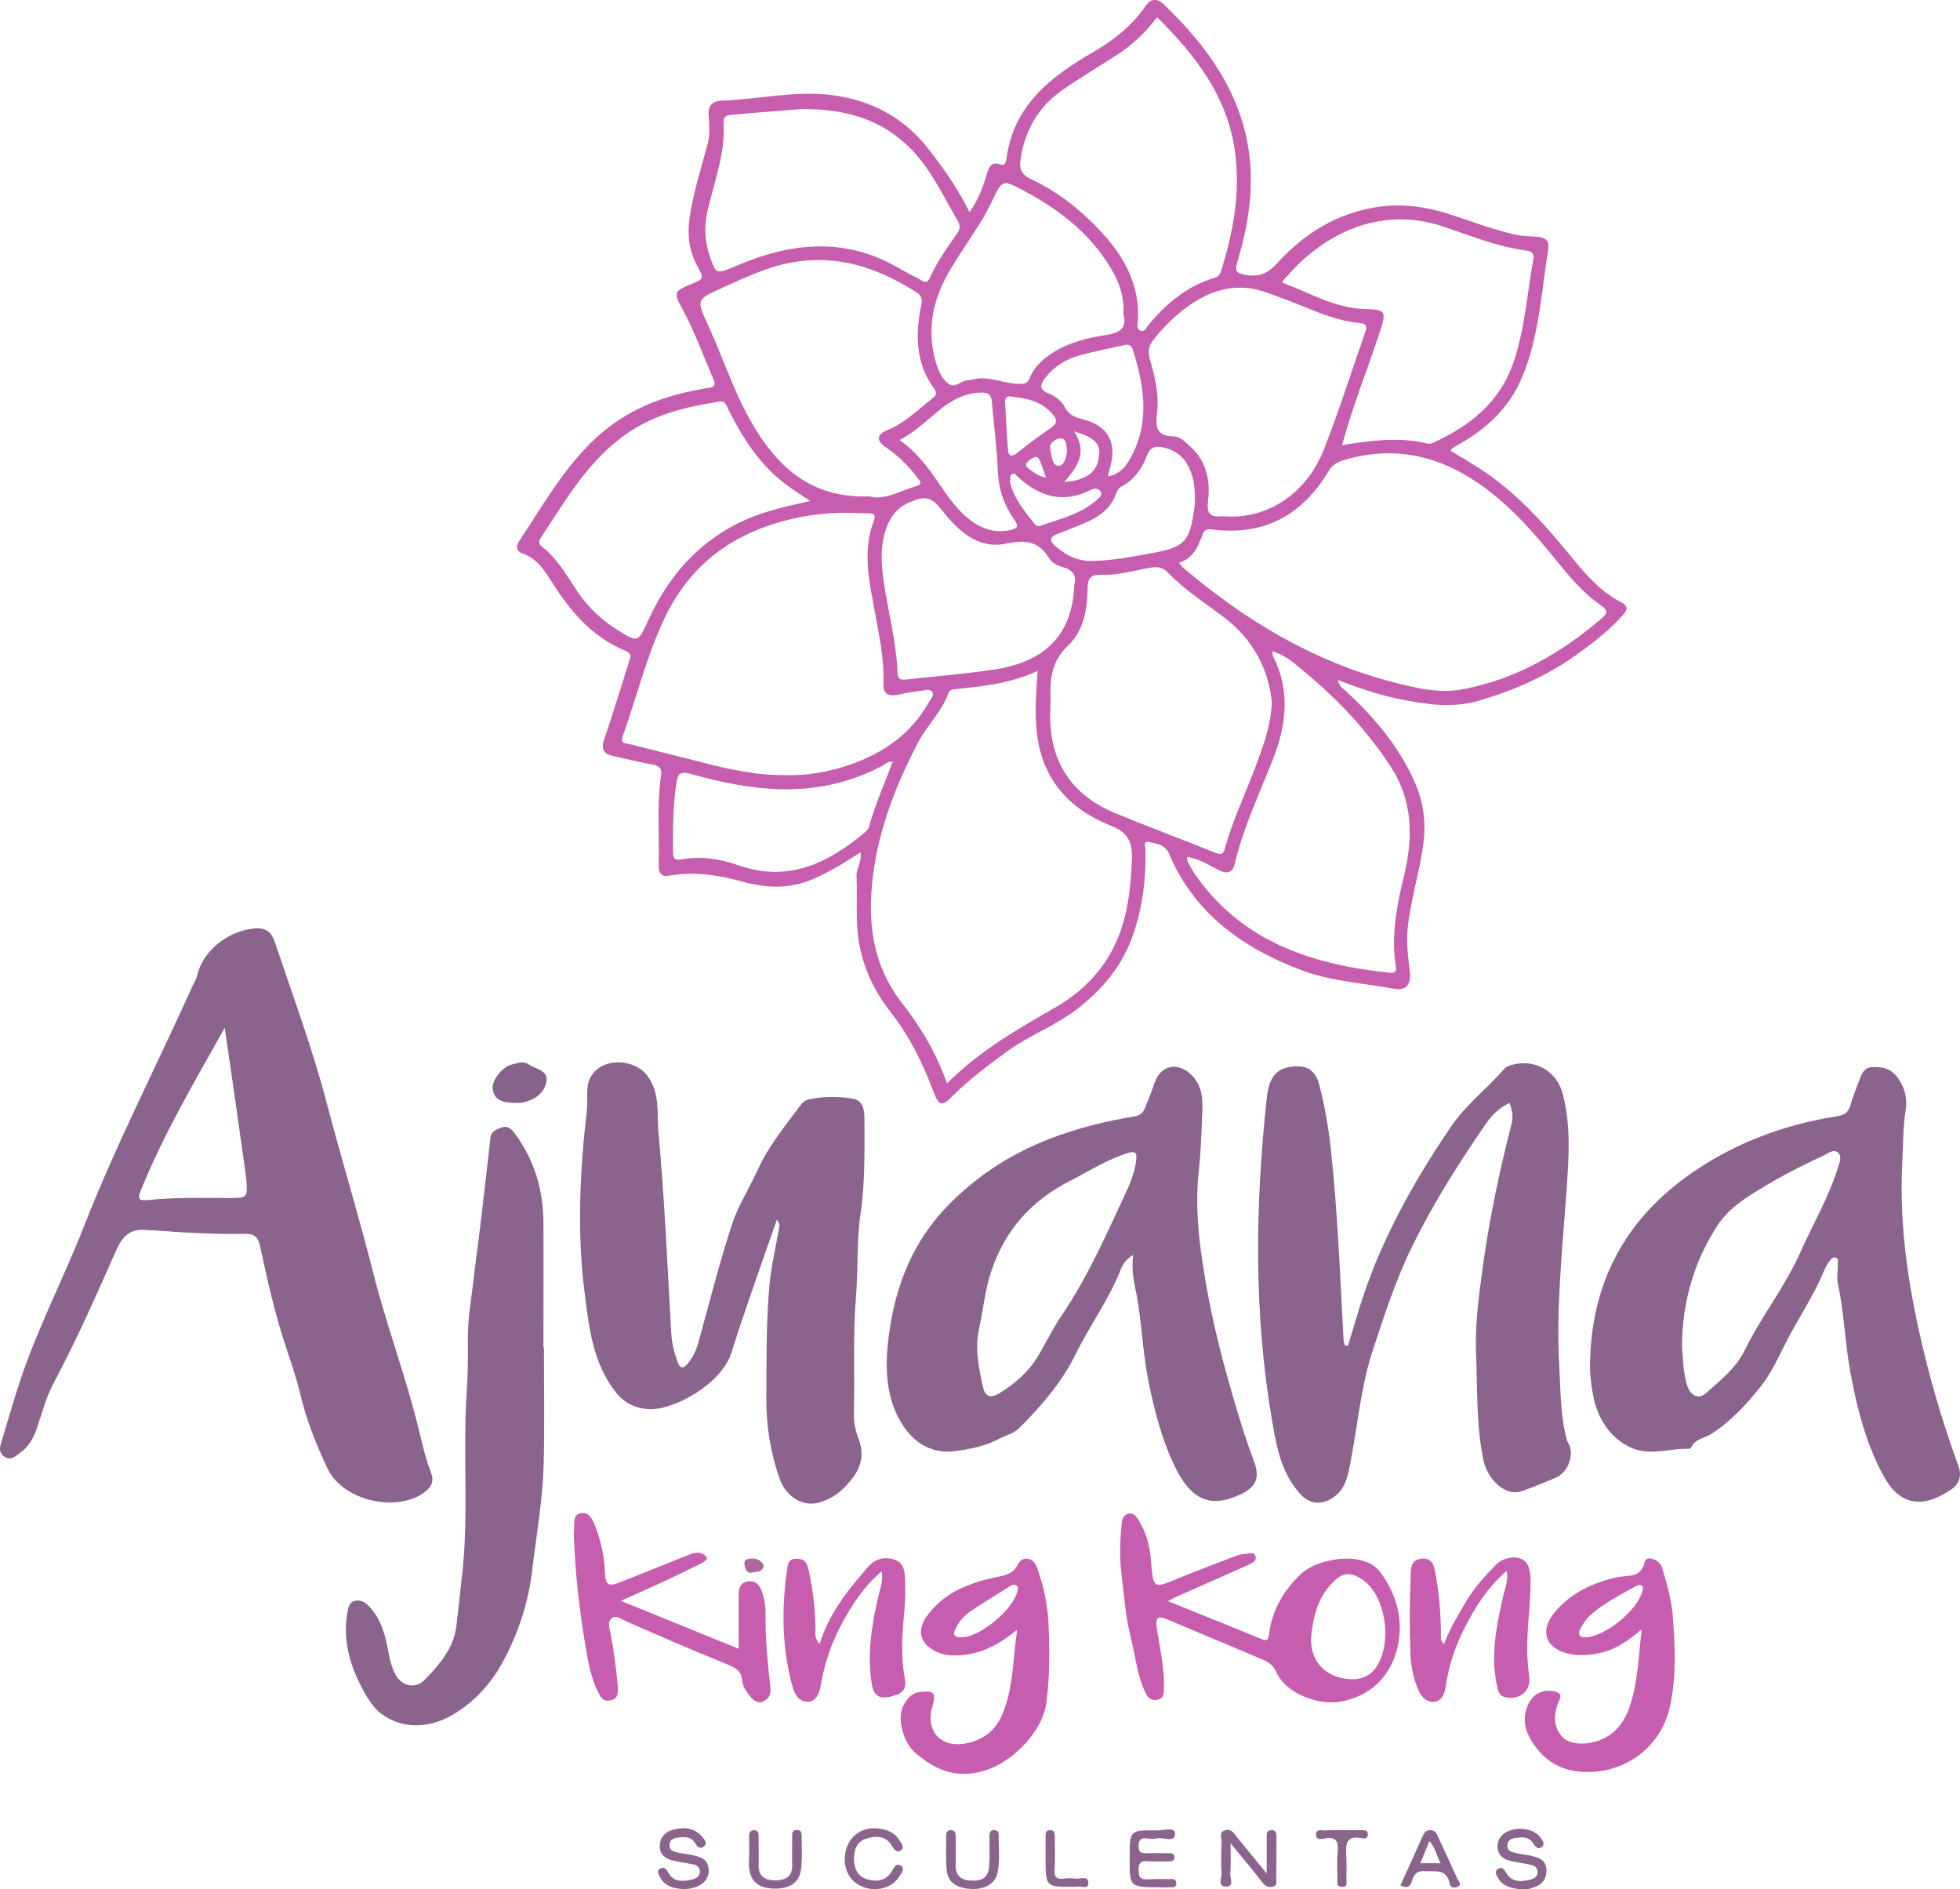 <svg xmlns="http://www.w3.org/2000/svg" xmlns:xlink="http://www.w3.org/1999/xlink" id="Capa_1" x="0px" y="0px" viewBox="0 0 765 737.3" style="enable-background:new 0 0 765 737.3;" xml:space="preserve"><style type="text/css">	.st0{fill:#C75DAF;}	.st1{fill:#8A648D;}	.st2{fill:#87628A;}	.st3{fill:#AF67A0;}</style><g>	<path class="st0" d="M378.4,82.8c3.7-5.2,5.4-10.2,6.9-15.3c0.7-2.4,1.8-4.5,4.9-3.4c1.9,0.7,2.4-0.5,2.6-1.9  c2.6-20.8,17-32.1,33.6-41.7c8.1-4.7,15.3-10.3,20.7-18.1c1.9-2.7,4.1-3.4,6.9-0.9c20.8,19.8,35.5,42.5,34.1,72.6  c-0.4,9.6-2.4,19-5.2,28.2c-1.2,4,0.2,4.4,3.4,5c5.2,0.9,8.7-0.7,12.3-4.7c10.5-11.5,23.2-19.4,38.9-21.8c9.6-1.5,18.8-0.2,28,2.7  c8.7,2.8,17.1,6.1,26.1,8.1c2.8,0.6,5.6,0.6,8.4,0.8c2.9,0.3,4.8,1.3,4.3,4.6c-2.7,17-3.5,34.3-10.3,50.4  c-4.9,11.6-13.6,19.8-24.4,25.9c-0.9,0.5-1.7,1-2.6,1.5c-0.3,0.2-0.4,0.5-0.9,1.1c6.4,3.8,12.8,7.5,18.7,12.1  c8.6,6.7,16,14.5,23,22.7c7.7,8.9,14.3,18.9,25.2,24.5c3.4,1.7,1.4,3.8-0.2,5.5c-5.4,5.9-11.7,10.7-18.2,15.3  c-11.4,8.1-24,13.5-37.3,17.4c-10.7,3.2-21.4,1.4-32-0.8c-7.8-1.6-15.3-4.3-23.1-7.2c0.4,2.4,2.1,3.3,3.3,4.5  c11.6,10.7,21.6,22.7,27.5,37.3c2.5,6.3,3.5,13.6,2.7,20.7c-1.3,11.7-5.2,22.9-6.3,34.6c-0.5,5.8,0.2,11.2,0.9,16.8  c0.5,4.7-1.5,7.4-6,6.6c-12.1-2.3-24.7-2.9-36.3-7.3c-22.8-8.6-41.8-22-51.7-45.4c-1.6-3.7-4.8-3.9-7.7-4.6c-2.7-0.7-1.5,2-1.5,3.1  c0.2,11.2-1.1,22.2-4.8,32.9c-4,11.7-11.2,20.6-20.8,28.3c-8.8,7.2-19.6,10.9-28.7,17.6c-7.2,5.3-14.4,10.6-20.8,17  c-4.6,4.7-5.6,4.1-7.9-2.1c-4.1-10.9-9.3-21.3-16.6-30.6c-6-7.7-10.2-16.2-12.1-26.3c-1.7-9-0.6-17.7-1.1-26.5  c-0.2-2.8,2.2-5.8,1.6-9.4c-6.3,4-12.4,7.9-19.2,10.7c-9.2,3.8-18.3,3.2-27.4,0.6c-9.5-2.6-18.9-3.9-28.7-2.1  c-2.2,0.4-3.6-1.2-3.5-3.7c0.3-11.8-0.8-23.6,0.9-35.3c0.4-2.7-0.4-3.9-3.1-4.4c-5.3-1-10.5-2.2-15.7-3.4c-3.6-0.8-4.7-2.6-3.4-6.4  c3.4-10,6.5-20.2,9.7-30.3c0.6-1.8,1.3-3.2-1.3-4.3c-12.8-5.2-21.3-15.1-28.5-26.4c-3-4.7-5.9-9.6-11.7-11.6  c-2.4-0.8-2.8-2.8-1.4-4.8c8.8-13.2,16.5-27,28-38.4c11.6-11.5,25.6-17.7,41.4-20.6c1.5-0.3,2.9-0.7,4.4-0.8c2.4-0.3,3.1-1,2-3.6  c-4.1-9.3-7.4-18.9-12.4-27.9c-3.1-5.6-2.8-6.3,3.4-8.9c5.6-2.3,5.5-2.2,2.5-7.7c-3.1-5.8-3.7-12.3-2.7-18.7  c1.5-9.8,4.6-19.3,7.1-28.9c0.8-3.3,0.6-7,0.3-10.4c-0.4-3.9,1.3-5.8,4.8-6c14.4-0.5,28.7-4,43.2-2.2c16.1,2.1,29.1,9.2,38.9,22.5  C369.3,67.1,374.2,74.3,378.4,82.8z M348.4,297.4c-1.5-0.6-2.5,0.6-3.6,1.2c-12.4,6.7-25.8,9.7-39.8,9.4  c-12.2-0.3-24.1-2.8-35.8-6.1c-3.4-0.9-4.6,0-5.1,3.2c-1.5,9.2-1.5,18.5-1.4,27.8c0,2.9,1.8,2.8,3.7,2.4c7.4-1.3,14.7-0.1,21.6,2.3  c19.5,6.9,35-0.6,49.5-12.7c0.7-0.6,1.5-1.5,1.7-2.3C341.6,313.9,345.2,305.8,348.4,297.4c0.1-0.1,0.2-0.2,0.3-0.3c0,0,0-0.2,0-0.3  C348.6,297,348.5,297.2,348.4,297.4z M524.5,173.6c10.9-1.7,21.7-3.2,32.7-0.5c0.9,0.2,2-0.2,2.8-0.6c13.8-6.5,25.2-15.4,30.5-30.5  c4.7-13.3,5.5-27.3,8-41c0.4-2.2-0.8-2.9-2.7-3.2c-11.3-1.5-21.8-5.8-32.5-9.4c-24.8-8.3-47.6,2.8-63,21.8  c10.8,4,20.7,10.1,32.6,10.4c7.8,0.2,8.3,0.9,5.8,8.5c-4.8,14.7-10.6,29-14.7,44c-0.1,0.3-0.2,0.5-0.2,0.8  C524,173.8,524.3,173.7,524.5,173.6z M369.6,422.8c12.9-12.9,27.8-21.3,42.7-29.9c6.2-3.6,11.7-8.1,16.3-13.8  c10.5-12.9,12.6-28.1,13.2-44c0.2-6.7-1.6-10.3-8.3-12.9c-16.3-6.5-26.8-18.2-28.8-36.3c-0.9-7.8-0.3-15.5,0.3-24.1  c-10.5,4.9-21.2,6-31.9,7.1c-1.1,0.1-2.4,0.2-2.9,1.5c-2.5,7.2-8.2,12.5-11.7,19c-8.7,16.5-15.5,33.9-17.8,52.6  c-2.2,17.7-0.2,34.5,11.2,49.2C359.2,400.6,365.4,410.7,369.6,422.8z M460.2,219.6c0.7,0.9,1,1.4,1.3,1.7  c24.2,20.6,50.8,36.7,81.8,44.8c9.2,2.4,18.6,4.7,28.1,2.8c20.6-4,38.2-14.2,54-27.8c2.5-2.2,1.7-3.3-0.5-4.8  c-6.2-4.3-11.2-9.9-15.9-15.7c-6.5-8-13.1-16-20.7-23c-18-16.4-38.2-25.3-63-18.3c-2.8,0.8-5.1,1.7-6.7,4.5  c-10.3,17.3-25.3,25.4-45.5,22.8c-2.4-0.3-3.2,0.4-3.9,2.5C467.5,213.6,465.6,217.9,460.2,219.6z M306.9,302.5  c8.4,0.2,17-1.3,25.4-4.3c12.8-4.5,23.4-12,30.2-24.1c0.7-1.3,2.2-2.7,1.4-4c-1-1.5-3.1-0.7-4.6-0.5c-3,0.3-5.9,0.9-8.8,1.5  c-3.8,0.8-5.9-0.3-5.7-4.4c0.4-9.2-1.6-18.2-3.2-27.2c-2.2-12.1-5.2-24.2-0.5-36.4c1.2-3.2-1.5-2.7-3.1-2.8  c-7.7-0.3-15.3-0.3-22.9,1c-25.2,4.3-44.7,16.5-55.9,40.3c-6.9,14.7-10.7,30.4-16.1,45.6c-1.1,3,0.9,2.8,2.7,3.2  c9,2.2,18.1,4.6,27.1,6.8C283.9,300.1,294.9,302.6,306.9,302.5z M496.4,273.8c-1.3-12.6-7.3-24.2-18.4-32.7  c-7.5-5.7-15.6-10.8-22.2-17.7c-2.2-2.3-4.5-2.3-7.2-1.8c-6.2,1.1-12.4,3-18.7,2.7c-4.4-0.2-5.4,1.6-5.4,5.4  c-0.1,8.2-1.6,16.5-7.6,22.2c-5.8,5.5-7,11.6-6.9,18.8c0.1,2.8-0.1,5.7-0.1,8.5c-0.1,18.6,8.7,31.3,25.8,38.3  c12.9,5.3,26,10.2,39,15.4c2.5,1,2.9-0.2,3.4-1.9c3.1-11.1,8.1-21.5,12.1-32.2C493,291,496.1,283.4,496.4,273.8z M339.4,193.7  c5.6,1.7,11.7-2.1,18.2-4c2.7-0.8,1.5-1.9,0.6-3.1c-3.5-4.7-7.6-8.8-12.5-12.1c-3.8-2.5-3.5-5,0.7-6.7c6.8-2.7,11.8-7.9,17.5-12.3  c1.3-1,2-2.1,0.8-3.7c-7.4-10.1-7.5-21.4-5.1-32.9c0.5-2.2-0.1-3.6-1.7-4.7c-13.6-8.7-28.2-14.2-44.7-12.4  c-11.3,1.2-21.4,6-31.5,10.6c-9.9,4.5-9.9,4.5-5.5,14.1c0.4,0.9,0.8,1.8,1.2,2.7c5.7,12.9,10.1,26.4,17.6,38.5  C304.9,183.6,317.8,194.5,339.4,193.7z M451.6,6.7c-4.4,5.9-9.7,10.9-15.9,14.9c-7.2,4.6-14.4,8.9-21.4,13.8  c-9,6.4-14.1,15.3-15.9,26.2c-0.6,3.7-0.2,6.4,4,8.3c10.7,5,19.8,12.3,27.7,20.9c9,9.8,14.9,20.8,14,34.6c-0.1,1.3-0.6,2.9,1,3.6  c1.6,0.7,2.3-1,3-2c7-8.5,15.2-15.4,26-18.6c1.5-0.4,2.1-1.3,2.5-2.7c4.8-15.2,7.6-30.6,5.4-46.7C479,37.4,466.5,21.5,451.6,6.7z   M496.6,254.1c0.1,1,0.1,1.5,0.2,1.8c7,13.7,5.3,27.2-0.2,41c-5.3,13.3-11.4,26.3-14.7,40.3c-0.8,3.5-3.1,3.9-6.1,2.4  c-3.9-2-7.7-4.4-12.4-5.2c0,0.8-0.1,1.4,0.1,1.7c0.9,1.6,1.7,3.3,2.7,4.8c18.4,26.6,45.8,35.5,76.1,38.7c1.8,0.2,2.9-0.2,2.5-2.4  c-1.9-11.9,0.3-23.5,3.1-35c3.7-15.1,3.7-29.7-5.2-43.2c-9.9-15.1-22.2-27.8-36.2-39C503.8,257.5,500.6,255.4,496.6,254.1z   M480.1,201.6c16,0.2,30.2-9.7,36.8-26.6c5.8-14.9,10.6-30.1,15.9-45.2c0.9-2.5,0.5-3.6-2.4-3.8c-7.7-0.7-14.8-3.6-21.9-6.5  c-4.6-1.9-9.3-3.6-14-5.3c-9-3.3-17.7-2.3-26,2.3c-7.1,3.9-12.9,9.4-17.9,15.6c-2.1,2.5-2.8,4.8-1.8,8.2c1.9,6.4,3.5,13,2.9,19.6  c-0.5,5.7-1.4,10.3,6.5,10.4c2.2,0,4.1,1.9,5.9,3.5c6.7,5.8,8.4,13.5,7.4,21.7c-0.5,4.3,0.4,6.4,5,6  C477.8,201.4,478.9,201.6,480.1,201.6z M312.3,42.6c-5.9,0.5-15.8,1.2-25.8,2.1c-1.8,0.2-4.3,0-4.1,3.1c0.8,12.1-3.7,23.2-6.3,34.7  c-1.4,6-1,11.9,1,17.7c2.3,6.7,2.6,6.8,8.9,4.1c2.1-0.9,4.3-1.8,6.5-2.6c17.4-6.6,34.9-8.1,52.3-0.2c4.6,2.1,8.8,4.9,13.4,7.1  c1.4,0.7,3.4,2.9,4.8-0.3c2.8-6.3,6.8-11.8,10.7-17.4c1.3-1.8,1-3.2,0-4.9c-3.3-5.6-6.2-11.4-9.7-16.9  C353.1,51.5,337.5,42.1,312.3,42.6z M316.2,195.5c-3.8-2.6-7.2-4.7-10.3-7.1c-9.7-7.6-16.1-17.6-21.5-28.4c-0.8-1.5-1-3.7-3.6-3.3  c-12.6,2-24.8,4.8-35.5,12.1C229.8,179.2,220.9,195,211,210c-0.9,1.4-0.7,2.4,0.6,3.4c6.1,4.7,9.7,11.4,13.8,17.5  c4.1,6,9.2,10.9,15.4,14.8c8.3,5.2,8.2,5.1,12.2-3.6c9.7-21.2,25-36.2,47.8-42.8C305.7,197.8,310.7,196.8,316.2,195.5z   M438.5,122.8c0.3-5.8-1-10.8-3.4-15.4c-8-15-20.6-25-35.2-32.8c-8.7-4.7-8.7-4.6-12.8,4.1c-1.3,2.7-2.7,5.3-4.3,7.9  c-3.7,5.9-7.7,11.7-11.3,17.6c-6.9,11.2-10,23.1-6.5,36.2c1,3.6,2.2,7.2,5.3,9.4c2.6,1.9,4.8-1.4,7.4-1.4c0.5,0,1-0.1,1.5-0.2  c6.4-1.9,12.4,1.6,18.7,1.6c2.3,0,3.2-0.4,4-2.3c1.9-4.7,5.5-7.7,9.7-10.3c6.3-3.8,13.2-5.4,20.3-6.5  C437.3,129.9,439.9,127.8,438.5,122.8z M419.3,228.1c1.1-3.6-0.7-5.8-4.8-6.9c-1.8-0.5-4-1.7-4.9-3.2c-4.1-6.7-9.1-7.5-16.7-5.9  c-11,2.4-18.7-4.7-25.2-12.9c-4.3-5.5-6.6-5.9-13.1-3c-5,2.2-7.6,6.3-9.1,11.2c-1.9,6.3-1.6,12.8-0.6,19.3c1.7,12,5,23.8,5.4,35.9  c0.1,2.3,1,2.8,3.1,2.6c11.7-1.3,23.5-2.2,35.1-4C408.5,258.1,418.7,247.1,419.3,228.1z M466.4,194.6c0.1-11.5-4.4-18.4-12.4-20  c-2.9-0.6-5-0.3-6.3,3.1c-1.9,5-4.9,9.5-9.9,12.1c-1.1,0.6-1.7,1.5-2.1,2.6c-1.8,5.3-5.7,8.6-10.4,10.8c-4.2,2-8.6,3.6-12.9,5.3  c-2.3,0.9-2.9,2.2-1.1,4c4.2,4,9.1,6.5,14.9,6.4c8-0.1,15.9-1.7,23.7-3.1c12.4-2.2,14.6-4.6,16.2-17.3  C466.4,197.1,466.4,195.4,466.4,194.6z M351.1,171.7c6.4,4.5,10.7,10.2,14.8,16.1c3.3,4.8,6.5,9.7,10.9,13.6  c5.1,4.5,10.8,7,17.8,5.4c2.5-0.6,3-1.6,1.5-3.7c-4.4-6.1-6.4-12.3-6.7-20.4c-0.3-8.5-1.6-17.4-2.3-26.1c-0.2-2.6-1.5-3.4-3.9-3.4  c-5.4,0-10.1,2.1-14.3,5.1C363.1,162.6,358.1,168.1,351.1,171.7z M432.4,185.9c5.2-0.9,7.5-4.5,9.5-8.4c7-13.7,4.5-27.5,0.2-41.2  c-0.6-1.9-1.9-2-3.5-1.6c-5.7,1.3-11.4,2.4-17,3.9c-5.4,1.5-10.1,4.3-13.6,8.8c-1.9,2.4-2.7,4.6,1.2,6.1c2.6,1.1,5.1,2.8,6.4,5.4  c1.6,3,4,4,7,4.7c8.4,2.2,12.1,7,11.5,14.5C434,180.5,433.1,182.9,432.4,185.9z M394.2,188.2c1.5,6.2,5.6,11.3,9.8,16.5  c0.3,0.4,1.3,0.7,1.8,0.6c7.8-2.8,16-4.6,22.4-10.3c0.9-0.8,2.3-2,1.3-3.3c-0.9-1.3-2.5-1.2-4-0.4c-10.6,5.3-19.8,2.5-28.1-5.1  c-0.7-0.6-1.3-1.8-2.4-1.2C394,185.4,394.4,186.6,394.2,188.2z M395.5,154.9c-2.5-0.6-3.3,0.1-3.2,2.1c0.4,6.1,0.6,12.2,1.1,18.3  c0.2,2.8,1.4,3.2,3.8,1.3c4.2-3.4,8.6-6.6,13.1-9.7c2.4-1.7,2.4-3.2,0.6-5.2C406.8,156.8,401,155.4,395.5,154.9z M419.2,168.3  c5.6,8.5,1,14.1-3.8,19.8c8.8-0.6,13.1-4.1,13.6-10.5C429.5,173.2,427.2,170.7,419.2,168.3z M416.5,175.6c-0.5-1.5,0.1-4.5-2.6-4.5  c-1.6,0-4.6,1.6-4,4.1c0.6,2.4,0.6,6.3,3.1,6.6C415.2,182,416.3,178.6,416.5,175.6z M408.3,186.4c-0.9-2.4-1.5-4.3-2.2-6  c-0.4-1-0.7-2.5-2.3-2c-1.2,0.5-2.4,1.3-3.1,2.3c-0.8,1.3,0.7,2,1.5,2.7C403.8,184.6,405.4,185.8,408.3,186.4z"></path>	<path class="st1" d="M59.9,480.1c-1.3,0-1.6,0-1.9,0c-6.3-0.9-9.8,1.4-12.6,7.7c-7.7,17.4-15.4,34.9-24.4,51.8  c-2.9,5.4-4.5,11.5-6.5,17.4c-1.3,3.8-3,7.4-6.5,9.8c-1.8,1.2-3.5,3.4-6.2,1.7c-2.6-1.7-1.8-4.1-1.1-6.3c2.4-8,4.7-15.9,7.3-23.8  c6.8-20.4,16.8-39.5,24.6-59.4c12.5-32,28.2-62.4,42.3-93.7c0.6-1.4,1.6-2.7,2-4.5c2.7-11.3,14-18,22.8-18.5  c4.3-0.3,6.3,1.6,7.6,5.4c7,20.9,14.7,41.6,20.3,63c5.8,22.1,12.5,43.9,18.1,66.1c4.9,19.4,11.9,38.2,16.9,57.6  c1.8,6.8,3,13.6,5.6,20.2c1.3,3.3,0.4,5.7-2.9,8c-10.3,7.4-31.2,3.5-37.5-9.6c-4.5-9.5-8.3-19.1-10.7-29.4  c-1.5-6.3-3.7-12.4-5.7-18.6c-4.2-12.7-7.1-25.6-9.9-38.7c-0.7-3.3-2.1-4.9-5.6-4.8C83.6,481.7,71.3,481,59.9,480.1z M87.7,401.1  c-11.8,21.1-23.9,41.5-32.8,63.6c-1.6,3.9,0.2,3.8,2.9,3.6c10.4-1.1,20.9-0.8,31.4-0.8c7.5,0,7.5,0,6.9-7.7c-0.1-1-0.3-2-0.4-3  c-1.2-8.5-2.4-17-3.6-25.4C90.7,421.4,89.2,411.2,87.7,401.1z"></path>	<path class="st1" d="M526.1,525.2c1.4-4.7,2.9-9.5,4.3-14.2c7.9-25.8,20.8-49.1,35.9-71.3c5.8-8.6,14.1-14.8,20.7-22.5  c0.7-0.8,1.9-1.3,2.9-1.6c9.4-2.6,17.9,2.4,20.2,11.8c3.1,12.4,2.2,24.9,1.3,37.6c-1.6,22.7-4.1,45.5-2.8,68.3  c0.5,8.8,0.4,17.7,2.4,26.3c0.3,1.3,0.5,2.5,1.2,3.7c2.4,4.5-0.2,11.3-4.9,13.3c-4.4,1.9-8.8,3.7-13.3,5.3  c-6.1,2.2-13.3-4.1-15-12.1c-2.9-13.8-2.3-27.8-2.9-41.8c-0.4-10.8,1-21.5,2.4-31.9c2.6-19.4,6.6-38.6,11.5-57.6  c0.7-2.6,0.2-5.3-0.8-8.1c-4.2,1.9-7.1,5-9.5,8.5c-10.4,15.1-20.2,30.6-28.3,47c-6.6,13.4-11.2,27.6-15.8,41.7  c-4.5,13.9-5.7,28.6-8.5,43c-1,5.1-1.8,10.5-6.8,13.8c-4.6,3.1-9.2,2.6-12.9-1.5c-7.3-8.1-9.2-18.3-10.9-28.5  c-7.2-41.8-6.6-83.8-2.1-125.8c1-9.2,4.4-12.3,12-12.5c5.4-0.1,7.7,3.7,8.6,7.5c2,7.7,3.4,15.7,4.3,23.7  c2.8,25.1,3.7,50.3,5.1,75.4c0,0.8,0.3,1.5,0.5,2.3C525.3,525.1,525.7,525.1,526.1,525.2z"></path>	<path class="st1" d="M303.2,476c-6.1,17.6-12.3,34.6-17.7,51.8c-3.7,12.1-22.5,22.7-32.4,22.1c-4.9-0.3-9.2-2.2-12.6-6.4  c-8.9-11.2-10.5-24.6-12.2-38c-3.2-24.3-2-48.5,0.8-72.7c0.5-4.6-1-9.5,2.3-13.8c4.9-6.5,16.7-5.6,21.4,1c5,6.9,3.5,14.7,4.2,21.9  c2.4,26,3.5,52.2,5,78.3c0.2,4,1.2,7.8,2.6,11.6c1,2.6,2.3,2,3.5,0.7c2.1-2.4,3.5-5.2,4.4-8.3c4.3-15.5,8.2-31.1,13.2-46.4  c2.4-7.4,6.8-14.1,10-21.2c4.2-9.4,10.8-17.2,16.8-25.4c1-1.3,2.3-2.1,3.7-2.3c5.6-1.1,11.3-1.1,16.9-0.1c4,0.7,4.3,4.9,4.3,8.1  c0,12.2,0.3,24.4-1.5,36.7c-1.6,10.5-0.9,21.6-1.8,32.3c-1.2,15.1-0.5,30.3-0.8,45.4c-0.1,3.4,0.5,6.9,1.6,9.6  c3.6,8.8-0.4,14.8-6.2,20.4c-2.5,2.4-5.6,4-8.9,5c-6.3,1.9-12.9-2.1-15.4-9c-3.7-10.4-5.4-21.1-5.3-32.2  c0.1-14.8-0.1-29.7,1.3-44.4c0.7-7.1,2.4-14,3.6-21.1C304.2,478.6,304.6,477.6,303.2,476z"></path>	<path class="st1" d="M442.3,489.7c-3.3,2-4.4,4.3-5.2,6.5c-4.6,11.4-11.9,21.3-17.3,32.3c-5.5,11.1-13.3,20.1-21.9,28.7  c-2.4,2.4-5.5,2.9-8.2,4.4c-5.3,2.8-11.2,3.9-17.1,4.7c-12.9,1.6-20.8-8.1-24.3-18.7c-2.4-7.4-2.6-15.1-1.8-22.8  c2-19.8,8.3-38.1,22.1-52.9c11.4-12.2,25.3-21.4,41.1-27.5c10.8-4.2,22-6.9,33.3-8.8c2.2-0.4,3.2-1.5,3.9-3.2  c1.3-3.3,2.7-6.6,3.8-10c2.2-6.4,8.5-8.1,13.7-3.5c4.1,3.6,5.1,8.4,4.9,13.6c-0.3,8.1-0.5,16.3-1.4,24.4  c-1.2,10.7-0.5,21.5,0.9,31.8c2.2,16.1,5.6,32,10,47.7c3.2,11.5,6.5,22.9,10.7,34c2.3,6.3,0.8,9.9-5.4,12.8  c-9.5,4.4-17.7,4.1-24.7-9.2c-5.7-11.1-8.7-23-11.2-35.2c-2.2-11-2.5-22.1-4.5-33.1C442.7,500.9,441.5,495.8,442.3,489.7z   M443.5,452.3c0.3-2.6-0.7-3.1-3.2-2.4c-8.1,2.5-15.2,7.1-22.6,10.9c-14.9,7.5-25.3,19-30.7,35c-2.5,7.3-3.2,14.9-4.8,22.4  c-1.8,8-0.2,15.6,1.5,23.2c0.7,3.2,2.6,4.5,6.2,2.4c6.6-4,12-8.9,15.8-15.5c2.8-4.9,5.3-10,8.5-14.7c10.7-15.7,18.2-33.2,26.2-50.3  C441.8,459.8,443.2,456.2,443.5,452.3z"></path>	<path class="st1" d="M620.6,531.6c0.7-34.2,16.3-59.6,45.1-77.4c15.8-9.8,33-15.7,51.3-18.6c2.9-0.5,4.4-1.4,5.2-4.2  c0.9-3.2,2.2-6.3,3.3-9.4c1-2.7,1.9-5.5,5.5-5.6c3.6-0.1,6.8,0.5,9.3,3.7c3.1,3.9,4.2,8.5,3.5,13.1c-1.1,6.6-0.9,13.1-1.3,19.7  c-1.2,21.9,1.5,43.4,6.1,64.7c4,18.4,9.2,36.5,15.7,54.2c1.5,4.2,0.5,7.3-2.8,9.5c-10,6.8-19.4,7.2-26.2-5.1  c-7-12.8-10.5-26.6-13.1-40.7c-2.1-11.5-2.4-23.3-4.9-34.7c-0.5-2.4,0.1-5,0-7.4c0-0.9,0.4-2.2-0.8-2.6c-1.4-0.5-2,0.9-2.7,1.7  c-0.7,0.9-1.2,2-1.7,3c-4.1,10-10.2,18.9-15.1,28.5c-3,5.9-5.7,12-9.9,17.2c-5.6,7-11.6,13.6-19.4,18.5c-2.6,1.6-6.1,1.8-7.6,5.1  c-0.1,0.3-0.5,0.6-0.7,0.6c-7.7-0.4-15.5,3.1-23.3-0.7c-7.3-3.6-11.4-9.7-13.6-17.1C621.2,542.2,620.5,536.9,620.6,531.6z   M656.5,525.7c0.4,5.1,0.5,10.3,2.1,15.2c1.3,3.8,4.4,5.3,7.2,2.8c5.6-5,11.7-9.7,15.2-16.8c6.4-13.1,15.6-24.6,21.6-38  c5-11.2,11.3-21.9,14.9-33.7c0.5-1.7,1.4-3.8,0.1-5.2c-1.7-1.8-3.9-0.1-5.4,0.7c-7.2,3.4-14.4,6.9-21.2,10.9  c-7.7,4.6-15.7,9-20.8,16.8C661,492.7,656.5,508.5,656.5,525.7z"></path>	<path class="st1" d="M212.3,525.7c0,15.3,0.3,30.7-0.1,46c-0.4,13.6-2.8,27-4.4,40.5c-1.5,13.1-5.5,25.2-11.7,36.6  c-4.8,8.8-11.8,16.2-20.4,20.9c-8.4,4.6-18.3,5.2-26.6-0.7c-3.7-2.6-6.3-7.4-8.5-11.6c-4.3-8.6-6.7-17.8-5.1-27.6  c0.4-2.1,0.6-4.6,3.1-5.1c2.7-0.6,4.7,1.1,6.3,3.1c3.9,4.6,5.4,10.1,6.5,15.8c0.6,3.4,1.3,6.8,3,9.9c2.5,4.7,7.9,5.7,11.5,1.9  c5.7-5.9,11.1-12.2,12.2-20.6c0.9-7.4,1.7-14.9,2.5-22.4c2.3-23.2,0-46.5,1.6-69.7c0.4-6.6,0.5-13.2,0.4-19.8  c-0.1-7.2,1.1-14.4,2-21.6c0.8-7.5,1.9-14.9,2.8-22.4c1.4-11.6,2.7-23.1,4-34.7c0.3-2.9,2.6-3.6,4.7-4.3c2.2-0.7,3.6,0.8,4.9,2.5  c7.6,10.3,11,21.9,11.1,34.6c0.1,16.3,0,32.6,0,49C212.2,525.7,212.2,525.7,212.3,525.7z"></path>	<path class="st0" d="M455.8,624.8c12.8,5.2,24.7,9.9,36.5,14.8c2.2,0.9,2.7,0.4,3-1.9c1.2-9.4,5.7-17.1,12.6-23.6  c6.4-6,24.5-9.2,30.8-0.6c6.6,8.9,9.2,19,6.7,29.6c-2.8,11.5-10.9,19.1-22.7,21c-7.6,1.2-20.6-2.6-24.7-11.9  c-1.1-2.4-2.9-3.6-5-4.5c-12.5-5.3-25-10.5-37.5-15.8c-4-1.7-4.5-0.2-4,3.5c1.2,7.7,3,15.3,2.8,23.2c-0.1,2,0.1,4.2-2.6,4.7  c-2.3,0.4-3.6-0.6-4.6-2.7c-3.3-6.8-3.9-14.3-5.7-21.4c-2.2-8.5-2.7-17.4-3.8-26.1c-0.7-6-0.4-12.2,0.2-18.4  c0.2-1.8,0.5-3.2,2.2-3.9c2.3-0.8,3.5,1,4.4,2.4c2.9,4.7,4.4,10,4.8,15.5c0.9,11.5,0.8,11.4,11.5,6.9c7-2.9,14.1-5.5,21.1-8.2  c1.1-0.4,2.2-0.9,3.3-0.9c1.7,0,4.2-1.3,4.9,0.7c0.8,2.1-1.7,2.9-3.3,3.7c-9,4-17.9,8-26.9,11.9  C458.8,623.2,457.8,623.8,455.8,624.8z M527.8,655.3c2.5,0,5.8-0.6,8.4-3.5c7.4-8.5,5.3-28.1-3.8-34.9c-4.6-3.4-7.8-3.7-11.9,0.3  c-5.8,5.6-7.9,13.1-8.7,21C510.9,647.8,517.1,655.1,527.8,655.3z"></path>	<path class="st0" d="M397,636c-7.3,5.9-14.8,10-24.1,10c-2.9,0-5.7-0.4-8.2-1.8c-6-3.3-6.8-8.5-2.6-14c6.7-8.9,16.2-12.5,26.5-14.7  c3.5-0.7,6.9-1.2,8.8-5.2c1.5-3.2,5.9-2.5,7.2,1c2.6,7,4.2,14.3,4.6,21.8c0.5,10.5,0.6,20.9-0.8,31.4c-1.4,10.6-12,22-22.5,25.9  c-11.5,4.2-20.5,0.8-28.9-6.6c-3.8-3.3-7.4-12.7-4.3-18.4c1.3-2.4,3-4.7,6.2-5.1c5.7-0.7,6.6,0.3,5,5.7  c-2.8,9.4,3.2,16.1,12.8,14.4c6.7-1.2,11.6-4.8,14.4-11.1C395.7,658.5,395.3,647.1,397,636z M375.6,638.9  c6.8-0.1,19.9-10.7,21.5-18c0.2-0.8,0.5-1.7-0.4-2.2c-0.9-0.5-1.8-0.2-2.7,0.4c-5,3.2-10.2,6.3-15.1,9.6c-2.7,1.8-4.7,4.2-6.1,7.2  C371.8,637.8,372.4,639.1,375.6,638.9z"></path>	<path class="st0" d="M640.8,635.8c-4.7,3.9-9.3,7.4-15,8.9c-4.6,1.2-9.2,1.7-13.8,0.6c-8.9-2.2-11.1-8.9-5.3-16  c6.4-7.7,14.9-11.7,24.5-13.8c4.1-0.9,9.4,0.5,10.8-6.1c0.5-2.5,5.7-1,6.7,2.4c1.9,6.2,3.7,12.4,4.2,18.9c0.9,11.6,1.4,23.4-1,34.8  c-3.1,14.7-15,24.8-29.7,25.9c-10.8,0.8-19-3-24.6-12.3c-2.5-4.2-3.4-8.7-1.3-13.6c1.9-4.5,6.2-6.7,10.9-5.3c2,0.6,2.2,1.5,1.4,3.3  c-2.2,5-2.7,10.2,1.3,14.4c3.3,3.5,11.4,3.2,17,0c4.8-2.7,7.5-7,9.2-12C639.4,656.2,639.5,646,640.8,635.8z M619,638.9  c7.6-0.3,20-10.4,22-17.9c0.2-0.8,0.6-1.7-0.3-2.3c-0.8-0.5-1.6,0-2.3,0.3c-6.2,3.5-12.7,6.7-18,11.6c-1.4,1.3-2.5,3.1-3.5,4.8  C615.7,637.7,616.3,639,619,638.9z"></path>	<path class="st0" d="M242.3,624.7c16,6.5,30.8,12.5,46,18.7c0-7,0-13.5,0-19.9c0-2.9,0.1-6,3.9-6.4c3.6-0.3,4.8,2.5,5.6,5.3  c0.8,2.7,1.1,5.5,1,8.4c-0.1,9.3,0.9,18.6,1.9,27.8c0.3,2.6-0.6,4.2-2.7,5.3c-2.2,1.1-4-0.4-5.2-1.9c-1.4-1.8-2.9-3.9-3.1-6  c-0.3-4.6-3.3-5.4-6.8-6.9c-12.9-5.2-25.7-10.8-38.5-16.4c-1.8-0.8-3.7-2.5-5.5-1.3c-2,1.4-1,4.1-0.6,6c1.3,6.8,2.2,13.7,2.8,20.6  c0.2,2.6,0.2,5.1-3.1,5.6c-3,0.5-3.9-2-4.9-4c-2.7-5.6-3.7-11.9-4.7-17.9c-2.3-13.9-3.9-27.9-4.4-42c0-0.7-0.1-1.3,0-2  c0.4-2.7-0.7-6.6,2.6-7.2c3.7-0.7,5,3.2,6.1,6.1c2,5.4,3.2,11.1,3.4,16.9c0.2,5.1,1.3,5.8,6,3.9c8.3-3.2,16.5-6.6,24.8-9.9  c0.6-0.2,1.2-0.4,1.8-0.7c2.7-1.4,5.8-1.2,7.1,1c0.6,1.1-2.9,2.8-5,3.7C262,615.9,252.8,620.1,242.3,624.7z"></path>	<path class="st0" d="M319.9,641.5c3.4-10.6,9.5-19.2,16.4-27.1c2.5-2.9,4.8-6.6,10-6.3c5.2,0.3,6.7,3.1,6.9,7.3  c0.2,4.3,0.2,8.7-0.2,13c-0.9,9-1.5,17.9,0.2,26.8c0.9,4.9-2.2,6.1-5.7,6.9c-3.9,0.8-6.4,0.1-7.2-4.8c-2-12,0-23.5,2.7-35.1  c0.6-2.7,1.8-5.4,1.1-9c-7.1,6-11.8,13.4-15.9,21.1c-3.9,7.4-6.5,15.3-7.9,23.6c-0.5,3.2-2,6.3-5.3,6.2c-3.1-0.1-4.9-2.9-5.7-6  c-4.1-15-4.3-30.2-2.1-45.5c0.3-2.2,0.5-4.3,3.6-4.3c2.8,0,4,0.9,4.7,3.9c1.7,7.6,2.7,15.3,2.8,23.1  C318.4,637.1,317.6,639.2,319.9,641.5z"></path>	<path class="st0" d="M588.1,613c-7.3,6.3-12,13.6-16,21.4c-3.9,7.4-6.6,15.2-7.8,23.5c-0.4,2.9-1.4,6-4.7,6.2  c-3.3,0.2-5.2-2.5-6.3-5.3c-1.7-4.2-2.6-8.6-2.8-13.3c-0.4-10.3-0.3-20.6,0.1-30.9c0.1-3,0.2-5.7,3.9-6.3c4.2-0.7,5.2,2.4,5.7,5.3  c1.5,8.2,2.2,16.4,2.2,24.7c0,0.9-0.3,2,1.2,3.2c2.3-5.8,5.3-11,8.4-16.2c3.2-5.4,7.4-10.1,11.8-14.6c2.9-2.9,7-3.5,9.9-2.4  c3.2,1.2,3.7,5.4,3.7,9.1c0,10.5-2,20.9-1.1,31.4c0.1,1.7,0.3,3.3,0.5,4.9c1,5.7-3.1,9.7-8.9,8.7c-3-0.5-3.2-2.7-3.7-5  c-2.5-11.9,0-23.4,2.6-35C587.5,619.7,588.7,616.9,588.1,613z"></path>	<path class="st1" d="M494.4,731.1c0-5.6,0-9.8,0-13.9c0-1.3-0.2-2.9,1.7-3c2.3-0.1,2.1,1.6,2.1,3.1c0,5.2,0,10.3-0.1,15.5  c0,1.2,0.6,2.9-1.1,3.4c-1.7,0.5-3.1,0-4.3-1.6c-3.7-4.8-7.6-9.5-12.4-15.3c0,4.9,0.2,8.5-0.1,12.1c-0.1,1.7,1.6,4.8-1.6,4.8  c-3.6,0-1.7-3.3-1.8-5.1c-0.3-4-0.2-8,0-12c0.1-1.6-1.2-4,1.2-4.8c2.6-0.9,3.8,1.3,5.1,3C486.6,721.6,490.1,725.8,494.4,731.1z"></path>	<path class="st2" d="M200.9,430.4c-4.2-0.2-8-0.6-8.6-5.6c-0.4-3.3,4.1-8.8,7.5-9.4c2.2-0.4,4.2-1.6,6.6,0c2.9,1.9,7.9,2.3,6.8,7.1  c-1.1,4.5-4.9,6.9-9.5,7.8C202.7,430.5,201.6,430.4,200.9,430.4z"></path>	<path class="st1" d="M266.6,737.2c-3.4-0.3-7.2-0.9-9.1-4.9c-0.5-1-1.2-2.4,0.1-3.1c1.3-0.7,2.3-0.2,3.1,1.3  c2.1,4.1,5.8,3.8,9.6,2.9c1.5-0.4,2.8-1.2,2.9-3c0-1.9-1.4-2.6-2.9-2.9c-2.4-0.5-4.9-0.8-7.4-1.4c-3-0.6-5.4-2.3-5.4-5.6  c0-3.3,2-5.6,5.2-6.5c4.3-1.1,8.3-0.8,11.4,2.8c0.9,1,2.2,2.6,0.5,3.9c-1.3,0.9-2.5,0-3.2-1.3c-1.6-2.9-4.4-2.6-7-2.3  c-1.6,0.2-2.9,0.9-3.1,2.7c-0.2,1.9,1.2,2.7,2.7,3c1.6,0.4,3.3,0.6,4.9,0.9c3.9,0.7,7.9,1.4,7.7,6.6  C276.5,734.4,272.4,737.2,266.6,737.2z"></path>	<path class="st1" d="M593.8,737.3c-3.5-0.4-7-0.9-9-4.3c-0.7-1.1-1.6-2.6-0.3-3.6c1.5-1.1,2.5-0.1,3.4,1.5c2.3,3.8,6,3.5,9.7,2.5  c1.5-0.4,2.7-1.4,2.5-3.2c-0.2-1.6-1.4-2.2-2.7-2.5c-2.6-0.6-5.2-0.9-7.8-1.5c-2.9-0.6-5-2.4-5.1-5.4c-0.1-3.1,1.7-5.3,4.6-6.4  c4.5-1.7,10.2-0.4,12.3,2.9c0.7,1.1,1.8,2.4,0.4,3.5c-1.3,1-2.5,0.1-3.2-1.2c-1.8-3.1-4.6-2.7-7.5-2.3c-1.6,0.3-2.8,1.1-2.8,3  c0,1.7,1.2,2.3,2.5,2.6c1.9,0.5,3.9,0.8,5.9,1.1c3.6,0.7,7.1,1.7,6.9,6.3c-0.2,4.5-3.5,6.1-7.3,6.9  C595.5,737.2,594.6,737.2,593.8,737.3z"></path>	<path class="st1" d="M333.3,725.2c0.1,4,1.3,7.1,5.3,8.2c3.9,1.1,7.3,0.5,9.5-3.2c0.9-1.5,1.7-3.4,3.6-2.1c1.8,1.3-0.1,3.1-0.8,4.3  c-2.8,4.5-9.3,6.1-14.7,3.7c-5-2.2-7.6-7.9-6.1-13.8c1.4-5.8,6.2-9.3,12.1-8.8c3.6,0.3,6.9,1.4,8.9,4.7c0.7,1.1,2.2,2.8,0.5,3.9  c-1.5,1-2.6-0.2-3.4-1.7c-2.4-4.1-6.2-4.1-10.1-2.9C334.4,718.6,333.4,721.8,333.3,725.2z"></path>	<path class="st1" d="M440.9,725c0-10.8,0-10.9,10.9-10.7c2.4,0,6.9-1.6,6.8,1.4c-0.1,3.6-4.6,1.1-7,1.7c-1.3,0.3-2.7,0.2-4,0  c-2.3-0.2-3.2,0.5-3.2,3c-0.1,2.8,1.4,2.8,3.4,2.8c2.8-0.1,5.7,0,8.5,0c1.1,0,2.1,0.2,2.1,1.6c0,1.3-1,1.6-2.1,1.6  c-2.8,0-5.7,0.1-8.5-0.1c-2.6-0.2-3.4,0.7-3.4,3.4c0,2.8,0.7,3.9,3.6,3.7c2.6-0.2,5.3-0.1,8-0.1c1.3,0,3-0.4,3.1,1.5  c0.2,2.1-1.7,1.6-2.9,1.7c-1.3,0.1-2.7,0-4,0C440.9,736.4,440.9,736.4,440.9,725z"></path>	<path class="st1" d="M292.4,722.6c0-2,0-4,0-6c0-1.3,0.3-2.3,1.8-2.4c1.6,0,1.9,1.1,1.9,2.3c0,3.8,0.1,7.6,0,11.4  c-0.1,4.8,3,5.9,6.8,5.9c3.7-0.1,6.4-1.5,6.3-5.9c-0.1-3.6,0-7.3,0-11c0-1.3-0.2-2.8,1.8-2.8c2,0,1.9,1.5,1.9,2.8  c0,3.8,0.2,7.6-0.1,11.4c-0.4,6-4,8.8-10.5,8.7c-6.6-0.1-9.7-3-10-9.2C292.3,726.2,292.4,724.4,292.4,722.6  C292.4,722.6,292.4,722.6,292.4,722.6z"></path>	<path class="st1" d="M386.2,722.9c0-2.2,0-4.3,0-6.5c0-1.3,0.3-2.3,1.9-2.2c1.3,0.1,1.8,0.8,1.7,1.9c-0.1,5,0.6,10-0.5,14.9  c-1,4.3-5.1,6.5-10.6,6.1c-5.4-0.3-8.8-2.7-9.2-7.3c-0.4-4.4-0.2-9-0.2-13.4c0-1.3,0.4-2.3,1.9-2.2c1.6,0.1,1.8,1.2,1.8,2.4  c0,3.7,0.1,7.3,0,11c-0.2,4.6,2.4,6.2,6.4,6.3c4.7,0.1,6.6-1.7,6.7-6.5C386.3,725.9,386.2,724.4,386.2,722.9z"></path>	<path class="st1" d="M546.6,735.7c2.9-6.4,5.8-12.7,8.6-19c0.6-1.4,1.3-2.6,3.2-2.5c1.9,0.1,2.4,1.4,3,2.8c2.5,5.4,5,10.8,7.5,16.3  c0.4,0.9,1.8,2.1,0.2,2.9c-1.2,0.6-3,0.6-3.3-1.1c-1.1-6.1-5.7-4.6-9.7-4.9c-2.6-0.2-4,0.8-4.8,3.2  C550.7,735.8,549.5,737.4,546.6,735.7z M562.2,727.1c-1.5-3.1-2-6.1-4.3-8.6c-1.3,3.1-2.3,5.7-3.5,8.6  C557.2,727.1,559.3,727.1,562.2,727.1z"></path>	<path class="st1" d="M523.4,714.2c2.8,0,5.6,0,8.5,0c1.1,0,2,0.3,2,1.6c0,1.2-0.9,1.9-2,1.6c-7.3-1.6-6.6,3.2-6.4,7.7  c0.1,2.7,0.1,5.3,0,8c0,1.3,0.7,3.4-1.8,3.2c-2.4-0.1-1.6-2.1-1.7-3.4c-0.1-3.5-0.2-7,0.1-10.5c0.3-3.7-0.5-5.7-4.8-5  c-1.3,0.2-3.5,0.9-3.6-1.3c-0.2-2.7,2.3-1.7,3.7-1.8C519.4,714.1,521.4,714.2,523.4,714.2z"></path>	<path class="st1" d="M408.1,725.1c0-2.8,0-5.7,0-8.5c0-1.2,0-2.4,1.8-2.4c1.6,0,1.8,1.2,1.8,2.4c0,4.3,0.2,8.7-0.1,13  c-0.2,3,1,3.9,3.7,3.5c1.5-0.2,3-0.2,4.5,0c1.8,0.3,4.8-1.4,5,1.5c0.1,3.2-3.1,1.1-4.7,1.7c-0.1,0.1-0.3,0-0.5,0  C408.1,736.4,408.1,736.4,408.1,725.1z"></path>	<path class="st3" d="M298.1,610.9c-0.4,2.8-2.7,2.3-4.2,2.7c-2.3,0.7-3-1.2-3.3-3c-0.4-2.2,1.4-2.3,2.8-2.4  C295.6,608.1,297.2,609.1,298.1,610.9z"></path></g></svg>